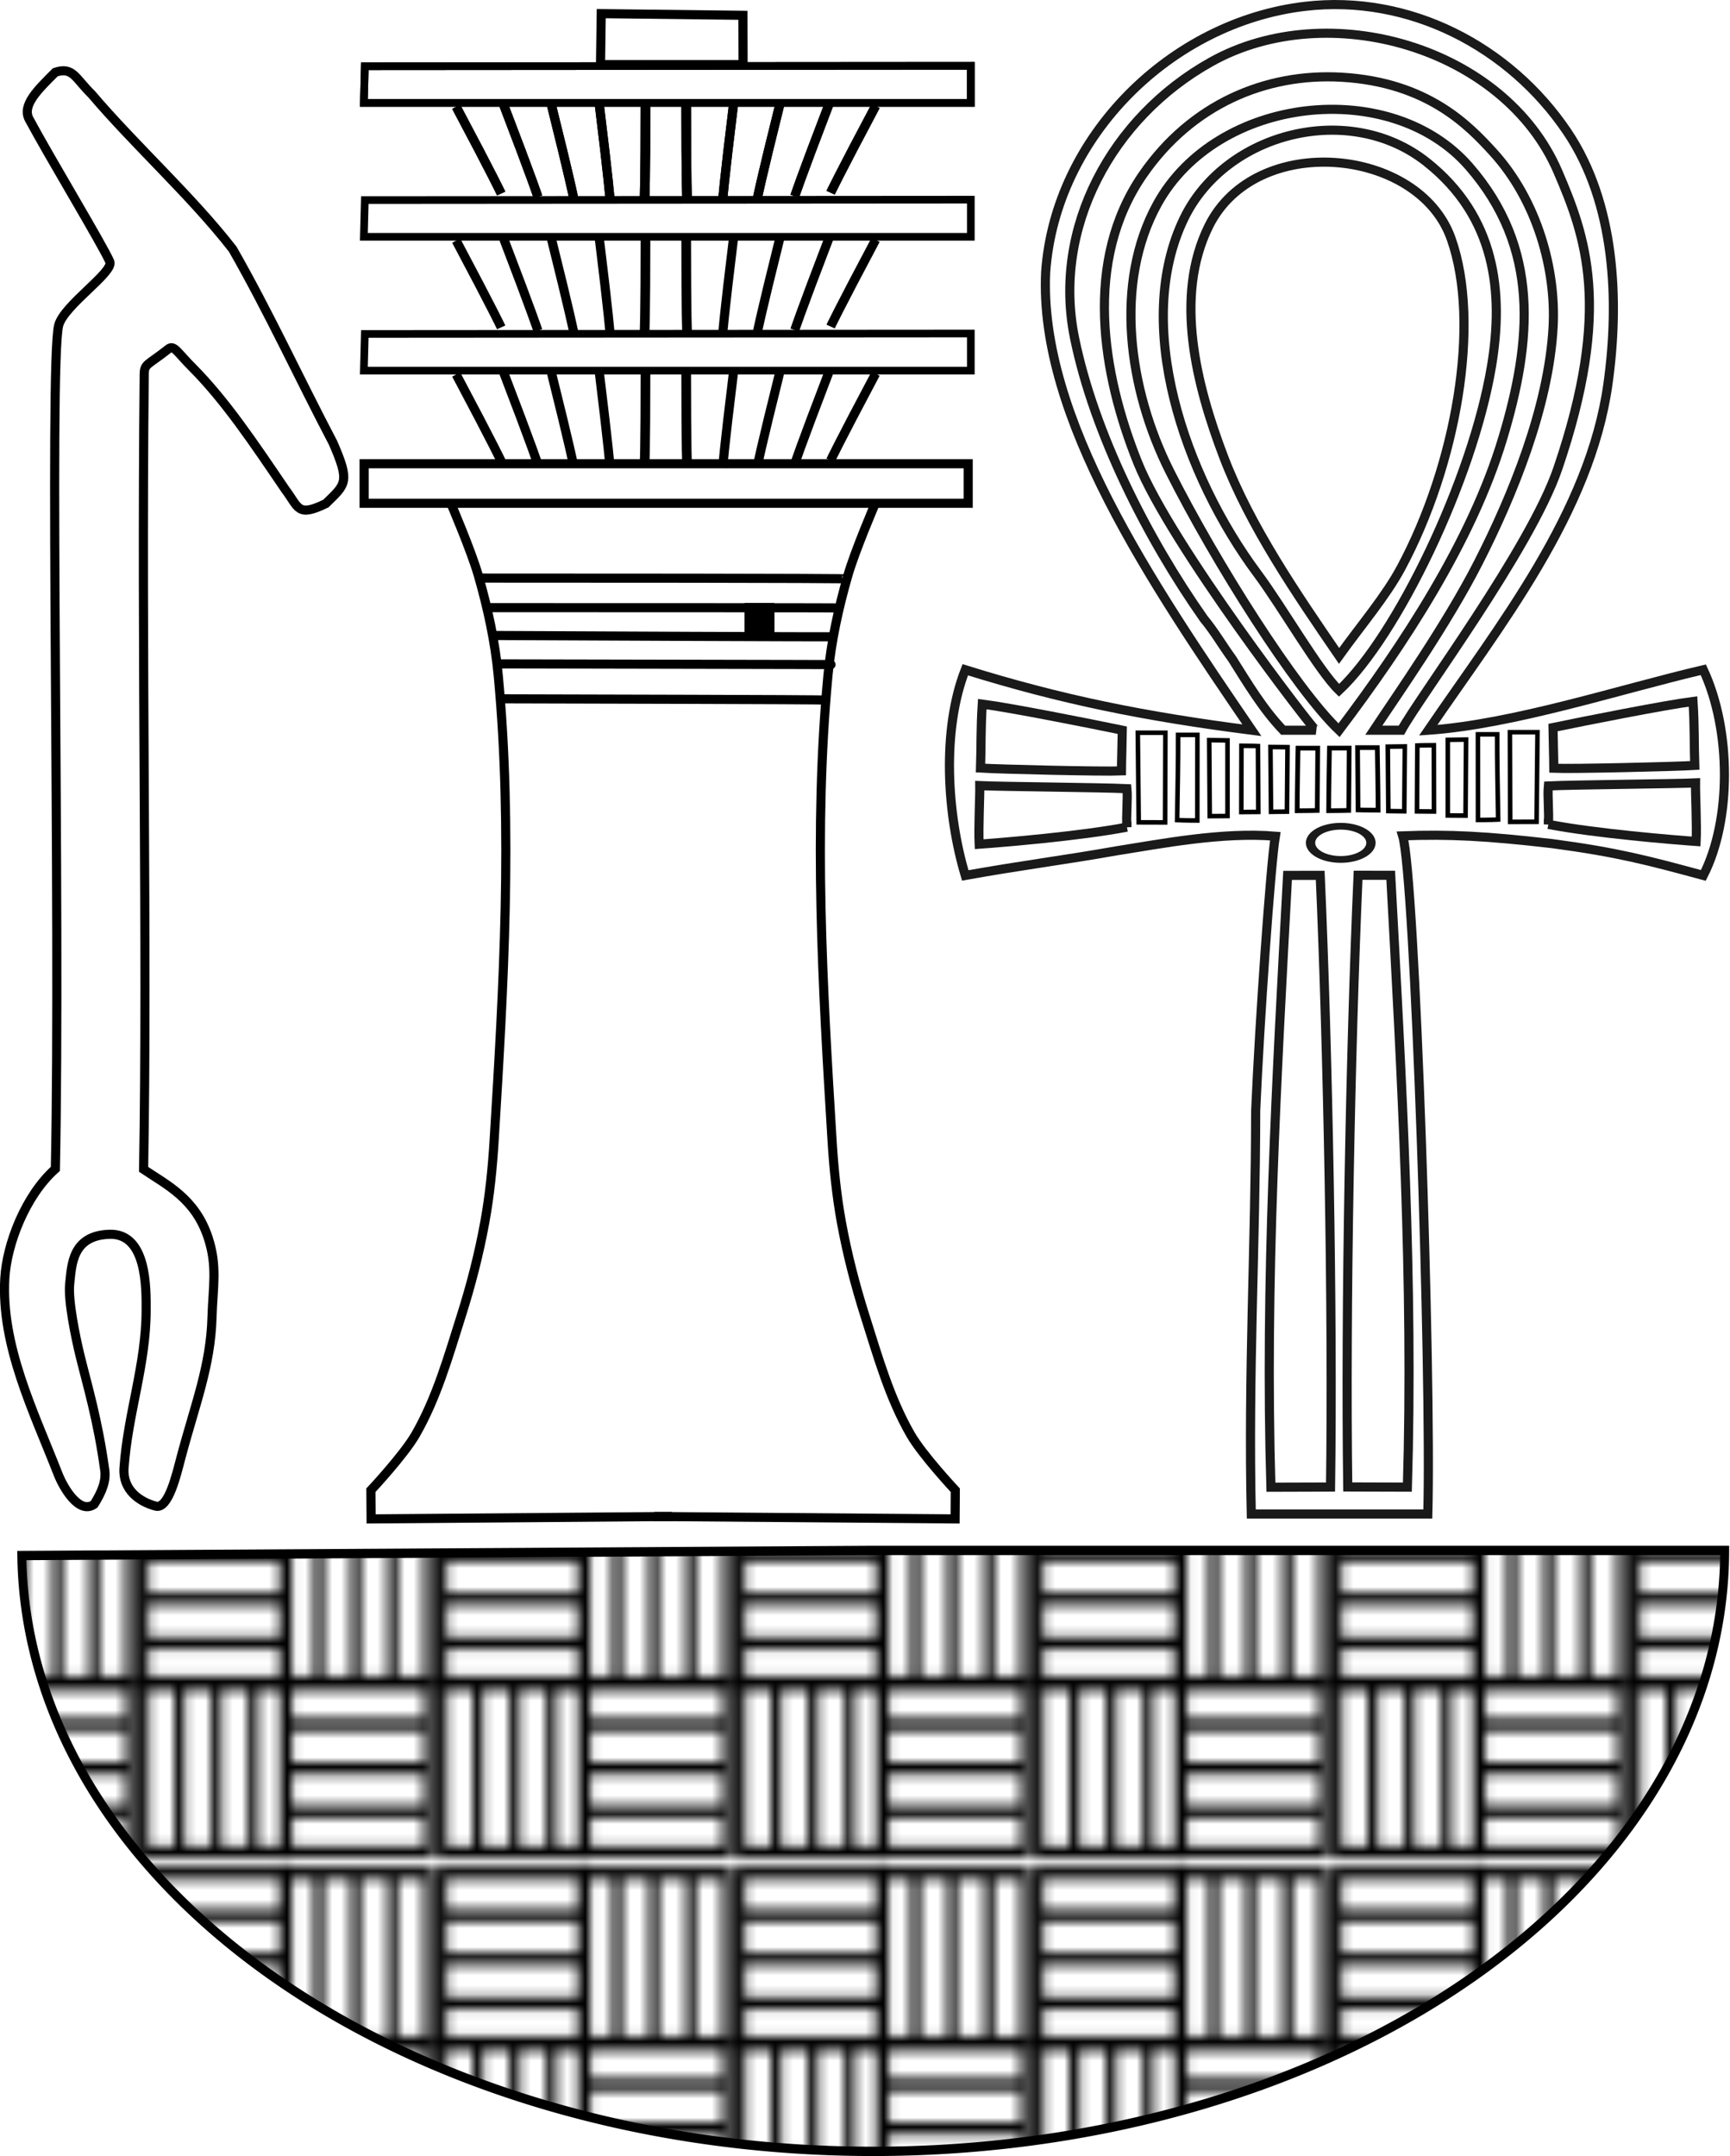 <?xml version="1.0" encoding="UTF-8"?>
<svg version="1.1" viewBox="0 0 189.62 236.28" xmlns="http://www.w3.org/2000/svg" xmlns:xlink="http://www.w3.org/1999/xlink">
<defs>
<pattern id="d" xlink:href="#e" patternTransform="matrix(1.01 0 0 1.014 37.001 361.3)"/>
<pattern id="e" width="32.799" height="37.064" patternTransform="translate(37.001 361.3)" patternUnits="userSpaceOnUse">
<g transform="translate(-37.001 -361.3)">
<g transform="translate(.012)">
<g transform="matrix(.534 0 0 .604 -108.04 134.65)">
<rect x="272.78" y="376.42" width="29.687" height="29.687" fill="none" stroke="#000" stroke-width="2.096"/>
<path d="m273.15 383.82h28.953l0.067-0.12" fill="none" stroke="#000" stroke-width="2.096"/>
<path d="m273.15 391.46h28.953l0.067-0.12" fill="none" stroke="#000" stroke-width="2.096"/>
<path d="m273.15 399.09h28.953l0.067-0.12" fill="none" stroke="#000" stroke-width="2.096"/>
</g>
<g transform="matrix(0 .604 -.534 0 270.13 197.23)">
<rect x="272.78" y="376.42" width="29.687" height="29.687" fill="none" stroke="#000" stroke-width="2.096"/>
<path d="m273.15 383.82h28.953l0.067-0.12" fill="none" stroke="#000" stroke-width="2.096"/>
<path d="m273.15 391.46h28.953l0.067-0.12" fill="none" stroke="#000" stroke-width="2.096"/>
<path d="m273.15 399.09h28.953l0.067-0.12" fill="none" stroke="#000" stroke-width="2.096"/>
</g>
</g>
<g transform="matrix(-1 0 0 1 106.79 17.866)">
<g transform="matrix(.534 0 0 .604 -108.04 134.65)">
<rect x="272.78" y="376.42" width="29.687" height="29.687" fill="none" stroke="#000" stroke-width="2.096"/>
<path d="m273.15 383.82h28.953l0.067-0.12" fill="none" stroke="#000" stroke-width="2.096"/>
<path d="m273.15 391.46h28.953l0.067-0.12" fill="none" stroke="#000" stroke-width="2.096"/>
<path d="m273.15 399.09h28.953l0.067-0.12" fill="none" stroke="#000" stroke-width="2.096"/>
</g>
<g transform="matrix(0 .604 -.534 0 270.13 197.23)">
<rect x="272.78" y="376.42" width="29.687" height="29.687" fill="none" stroke="#000" stroke-width="2.096"/>
<path d="m273.15 383.82h28.953l0.067-0.12" fill="none" stroke="#000" stroke-width="2.096"/>
<path d="m273.15 391.46h28.953l0.067-0.12" fill="none" stroke="#000" stroke-width="2.096"/>
<path d="m273.15 399.09h28.953l0.067-0.12" fill="none" stroke="#000" stroke-width="2.096"/>
</g>
</g>
</g>
</pattern>
</defs>
<g transform="translate(-280.18 -414.23)">
<path transform="matrix(.981 0 0 1.024 226.29 209.34)" d="m247.63 366.01a95.132 64.353 0 0 1-190.26 0.547l95.129-0.547z" fill="url(#d)" stroke="#000"/>
<path d="m346 421.31 0.08-5.585 15.532 0.183 0.016 5.403z" fill="none" stroke="#000" stroke-width="1px"/>
<g id="c" transform="translate(225.09 285.51)">
<path d="m95.076 135.98 66.423-0.047v4.069h-66.528z" fill="none" stroke="#000" stroke-width=".839px"/>
<use transform="translate(-.061)" width="687.662" height="500" xlink:href="#b"/>
<use transform="matrix(.993 .122 -.122 .993 23.157 -14.816)" width="687.662" height="500" xlink:href="#b"/>
<use transform="matrix(.97 .242 -.242 .97 48.043 -27.258)" width="687.662" height="500" xlink:href="#b"/>
<use transform="matrix(.934 .358 -.358 .934 74.294 -37.14)" width="687.662" height="500" xlink:href="#b"/>
<use transform="matrix(.883 .469 -.469 .883 101.59 -44.316)" width="687.662" height="500" xlink:href="#b"/>
<path id="b" d="m130.33 139.89c0 8.953 0.105 10.712 0.105 10.712" fill="none" stroke="#000" stroke-width="1px"/>
<use transform="translate(.061 -4.0129e-7)" width="687.662" height="500" xlink:href="#a"/>
<use transform="matrix(.993 -.122 .122 .993 -21.244 16.399)" width="687.662" height="500" xlink:href="#a"/>
<use transform="matrix(.97 -.242 .242 .97 -40.427 34.707)" width="687.662" height="500" xlink:href="#a"/>
<use transform="matrix(.934 -.358 .358 .934 -57.27 54.649)" width="687.662" height="500" xlink:href="#a"/>
<use transform="matrix(.883 -.469 .469 .883 -71.593 75.929)" width="687.662" height="500" xlink:href="#a"/>
<path id="a" d="m125.81 139.86c0 8.953-0.105 10.712-0.105 10.712" fill="none" stroke="#000" stroke-width="1px"/>
</g>
<use transform="translate(-4.8998e-6 -4.4056e-6)" width="687.662" height="500" xlink:href="#c"/>
<use transform="translate(-4.8998e-6 14.667)" width="687.662" height="500" xlink:href="#c"/>
<use transform="translate(-4.8998e-6 29.335)" width="687.662" height="500" xlink:href="#c"/>
<rect x="320.09" y="465.05" width="66.21" height="4.331" fill="none" stroke="#000"/>
<path id="f" d="m329.57 469.32s2.253 5.246 3.041 7.982c1.029 3.574 1.83 7.239 2.179 10.942 1.594 16.938 0.593 34.056-0.454 51.036-0.184 2.981-0.485 5.963-1.021 8.901-0.634 3.472-1.52 6.904-2.587 10.268-1.401 4.42-2.681 8.964-4.993 12.984-1.301 2.262-4.902 6.104-4.902 6.104l0.023 3.144 32.974-0.265-0.091 0.041" fill="none" stroke="#000" stroke-width="1px"/>
<use transform="matrix(-1 0 0 1 705.72 -4.4056e-6)" width="687.662" height="500" xlink:href="#f"/>
<path d="m332.91 477.58c39.945 0 39.713 0.08 39.713 0.08" fill="none" stroke="#000" stroke-width="1px"/>
<path d="m333.49 480.82c39.945 0 38.365 0.03 38.365 0.03" fill="none" stroke="#000" stroke-width="1px"/>
<path d="m334.12 483.87c37.514 0.179 37.414 0.139 37.414 0.139" fill="none" stroke="#000" stroke-width="1px"/>
<path d="m334.4 486.98c37.945 0.07 36.862 0.08 36.862 0.08" fill="none" stroke="#000" stroke-width="1px"/>
<path d="m334.97 490.81c36.077 0.089 34.309 0.109 35.9 0.139" fill="none" stroke="#000" stroke-width="1px"/>
<rect x="362.28" y="480.81" width="2.287" height="2.445" stroke="#000"/>
<path d="m444.87 462.33c3.248-10.759 4.121-20.924-3.677-29.87-8.586-9.85-27.633-7.752-34.17 4.142-4.742 8.628-3.186 20.24 1.378 29.304 5.013 9.956 13.781 23.82 18.546 28.348 7.047-9.331 14.525-20.668 17.923-31.924z" fill="none" stroke="#1a1a1a"/>
<path d="m409.97 438.14c4.582-9.422 18.101-12.848 26.556-6.166 7.577 5.988 8.502 14.245 7.128 22.419-2.092 12.445-10.383 29.574-16.707 35.487-2.23-2.152-6.186-9.085-8.932-12.774-8.023-10.776-13.706-27.326-8.045-38.967z" fill="none" stroke="#1a1a1a"/>
<path d="m433.75 476.45c5.997-11.187 8.798-26.746 5.483-36.075-3.564-10.03-21.416-11.737-26.559-1.373-3.84 7.739-1.359 17.449 1.624 25.286 2.914 7.655 8.044 15.094 12.652 21.819 2.401-3.348 5.121-6.527 6.799-9.657z" fill="none" stroke="#1a1a1a"/>
<path d="m450.93 433.03c-5.857-13.608-25.169-19.198-38.017-12.011-10.906 6.101-17.42 18.198-14.956 30.245 2.143 10.477 8.005 22.007 14.167 30.764 1.163 1.402 2.026 2.909 3.099 4.383 1.702 2.701 3.381 5.526 5.6 7.841h3.576c-0.268-0.067-15.887-20.305-19.514-29.328-3.929-9.775-5.95-22.112 0.549-31.533 5.324-7.719 13.471-11.182 21.794-10.699 9.437 0.548 13.952 5.309 16.58 8.179 4.931 5.386 6.933 13.014 6.605 19.16-0.469 8.802-4.48 18.561-8.189 25.832-3.47 6.802-8.911 14.523-11.469 18.388h3.031c1.958-3.6 14.144-19.896 17.135-28.66 5.994-17.562 3.027-25.55 9e-3 -32.561z" fill="none" stroke="#1a1a1a"/>
<path d="m403.19 494.25c-3.539-0.736-12.327-2.478-15.346-2.862-0.173 2.642-0.111 4.616-0.191 7.012 1.957 0.124 13.465 0.403 15.447 0.312 8e-3 -1.261 0.063-2.518 0.09-4.462z" fill="none" stroke="#1a1a1a"/>
<path d="m403.7 504.87c-0.104-1.236 0.111-3.131-7.7e-4 -4.213-2.871-0.133-13.966-0.228-16.128-0.332 0.019 1.182-0.16 4.652-0.07 6.418 2.446-0.174 11.045-0.877 16.199-1.873z" fill="none" stroke="#1a1a1a"/>
<path d="m421.31 510.16c-1.194 22.072-2.496 44.621-1.829 67.049l6.535-0.02c0.271-19.317-0.281-47.729-1.132-67.03z" fill="none" stroke="#1a1a1a"/>
<path d="m417.33 580.14c-0.348-15.259 0.466-29.504 0.483-44.209 0.406-9.499 1.637-27.003 2.152-30.065-5.807-0.488-12.587 0.844-17.41 1.602-5.691 1.011-10.343 1.58-16.575 2.697-2.009-6.689-2.594-15.901 0-22.539 10.578 3.29 19.599 5.113 31.416 6.629-10.969-16.073-23.357-34.269-22.604-50.202 1.048-14.887 13.75-27.405 28.424-29.128 11.446-1.344 22.44 4.413 28.735 13.739 5.263 7.797 5.754 18.473 4.472 27.643-1.978 14.141-11.884 26.493-19.7 37.947 9.396-0.653 21.006-4.492 30.152-6.629 3.089 6.629 3.089 16.515 0 22.539-6.065-1.641-9.389-2.528-16.552-3.484-7.193-0.835-11.359-1.047-16.4-0.855 1.333 4.306 3.166 58.835 2.756 74.314z" fill="none" stroke="#1a1a1a"/>
<path d="m450.4 493.96c3.539-0.736 12.327-2.478 15.346-2.862 0.173 2.642 0.111 4.616 0.191 7.012-1.957 0.124-13.465 0.403-15.447 0.312-8e-3 -1.261-0.063-2.518-0.09-4.462z" fill="none" stroke="#1a1a1a"/>
<path d="m449.89 504.57c0.104-1.236-0.111-3.131 7.7e-4 -4.213 2.871-0.133 13.966-0.228 16.128-0.332-0.019 1.182 0.16 4.652 0.07 6.418-2.446-0.174-11.045-0.877-16.199-1.873z" fill="none" stroke="#1a1a1a"/>
<path transform="matrix(1.02 0 0 .74 221.6 429.36)" d="m204.75 104.37a3.245 2.457 0 1 1-6.49 0 3.245 2.457 0 1 1 6.49 0z" fill="none" stroke="#1a1a1a"/>
<g transform="translate(225.66 402.98)" fill="none" stroke="#000">
<path d="m179.23 91.548 0.102 9.819 2.89 8e-3 0.031-9.827z" stroke-width=".5"/>
<path d="m183.65 91.781c0.011 2.93-0.057 5.993-0.108 9.339 0 0 1.005 0.047 2.21 0.047 0-0.433 8e-3 -9.386 8e-3 -9.386z" stroke-width=".5"/>
<path d="m187.06 92.357 2.002 0.031v8.284l-1.947 0.014z" stroke-width=".5"/>
<path d="m190.59 92.975c1.158 0 1.81 0.031 1.81 0.031l0.039 7.218-1.863 0.014z" stroke-width=".5"/>
<path d="m193.77 93.108 1.869 0.022-0.061 7.063-1.745 0.022z" stroke-width=".5"/>
<path d="m196.79 93.235h2.163l-0.053 6.831s-1.365 0.033-2.2 0.033c0-1.821 0.089-6.864 0.089-6.864z" stroke-width=".517"/>
</g>
<path d="m425.9 496.21h2.163l-0.053 6.831s-1.365 0.033-2.2 0.033c0-1.821 0.089-6.864 0.089-6.864z" fill="none" stroke="#000" stroke-width=".517"/>
<g transform="matrix(-1 0 0 1 627.93 402.92)" fill="none" stroke="#000">
<path d="m179.23 91.548 0.102 9.819 2.89 8e-3 0.031-9.827z" stroke-width=".5"/>
<path d="m183.65 91.781c0.011 2.93-0.057 5.993-0.108 9.339 0 0 1.005 0.047 2.21 0.047 0-0.433 8e-3 -9.386 8e-3 -9.386z" stroke-width=".5"/>
<path d="m187.06 92.357 2.002 0.031v8.284l-1.947 0.014z" stroke-width=".5"/>
<path d="m190.59 92.975c1.158 0 1.81 0.031 1.81 0.031l0.039 7.218-1.863 0.014z" stroke-width=".5"/>
<path d="m193.77 93.108 1.869 0.022-0.061 7.063-1.745 0.022z" stroke-width=".5"/>
<path d="m196.79 93.235h2.163l-0.053 6.831s-1.365 0.033-2.2 0.033c0-1.821 0.089-6.864 0.089-6.864z" stroke-width=".517"/>
</g>
<path d="m432.61 510.15c1.194 22.072 2.496 44.621 1.829 67.049l-6.535-0.02c-0.271-19.317 0.281-47.729 1.132-67.03z" fill="none" stroke="#1a1a1a"/>
<path d="m291.66 575.33c-0.754-5.491-1.907-9.28-2.7-12.514-0.519-2.117-1.334-6.117-1.141-7.885 0.224-2.046 0.238-5.31 4.354-5.441 4.143-0.132 4.031 5.972 4.026 8.347-0.014 5.986-2.004 11.264-2.426 17.271-0.168 2.392 1.693 3.704 3.478 4.172 1.396 0.366 2.283-3.498 2.751-5.269 1.545-5.837 3.27-10.062 3.417-15.456 0.089-3.254 0.62-5.545-0.431-8.712-1.422-4.284-4.522-5.751-7.068-7.468 0.434-24.547-0.26-56.114 0.068-87.08 0.013-1.233 0.295-0.967 2.655-2.828 0.611-0.482 0.985 0.405 2.653 2.061 3.633 3.667 6.706 8.277 10.152 13.343 1.505 1.999 1.316 3.058 4.449 1.542 2.182-2.14 2.689-2.304 0.77-6.69-3.784-7.207-6.967-14.159-10.979-21.188-4.546-5.845-10.668-11.34-15.472-16.989-1.761-1.717-2.05-3.042-3.975-2.396-1.852 1.85-3.696 3.591-2.864 5.144 2.268 4.234 7.995 13.695 8.837 15.609 0.502 1.141-5.082 4.8-5.609 7.006-1.065 4.458 0.237 63.806-0.357 92.414-3.324 2.968-5.325 8.293-5.538 11.979-0.428 7.407 3.139 14.57 5.842 21.484 0.56 1.431 2.291 4.46 3.947 3.293 0.884-1.41 1.324-2.569 1.162-3.752z" fill="none" stroke="#000" stroke-width="1px"/>
</g>
</svg>

